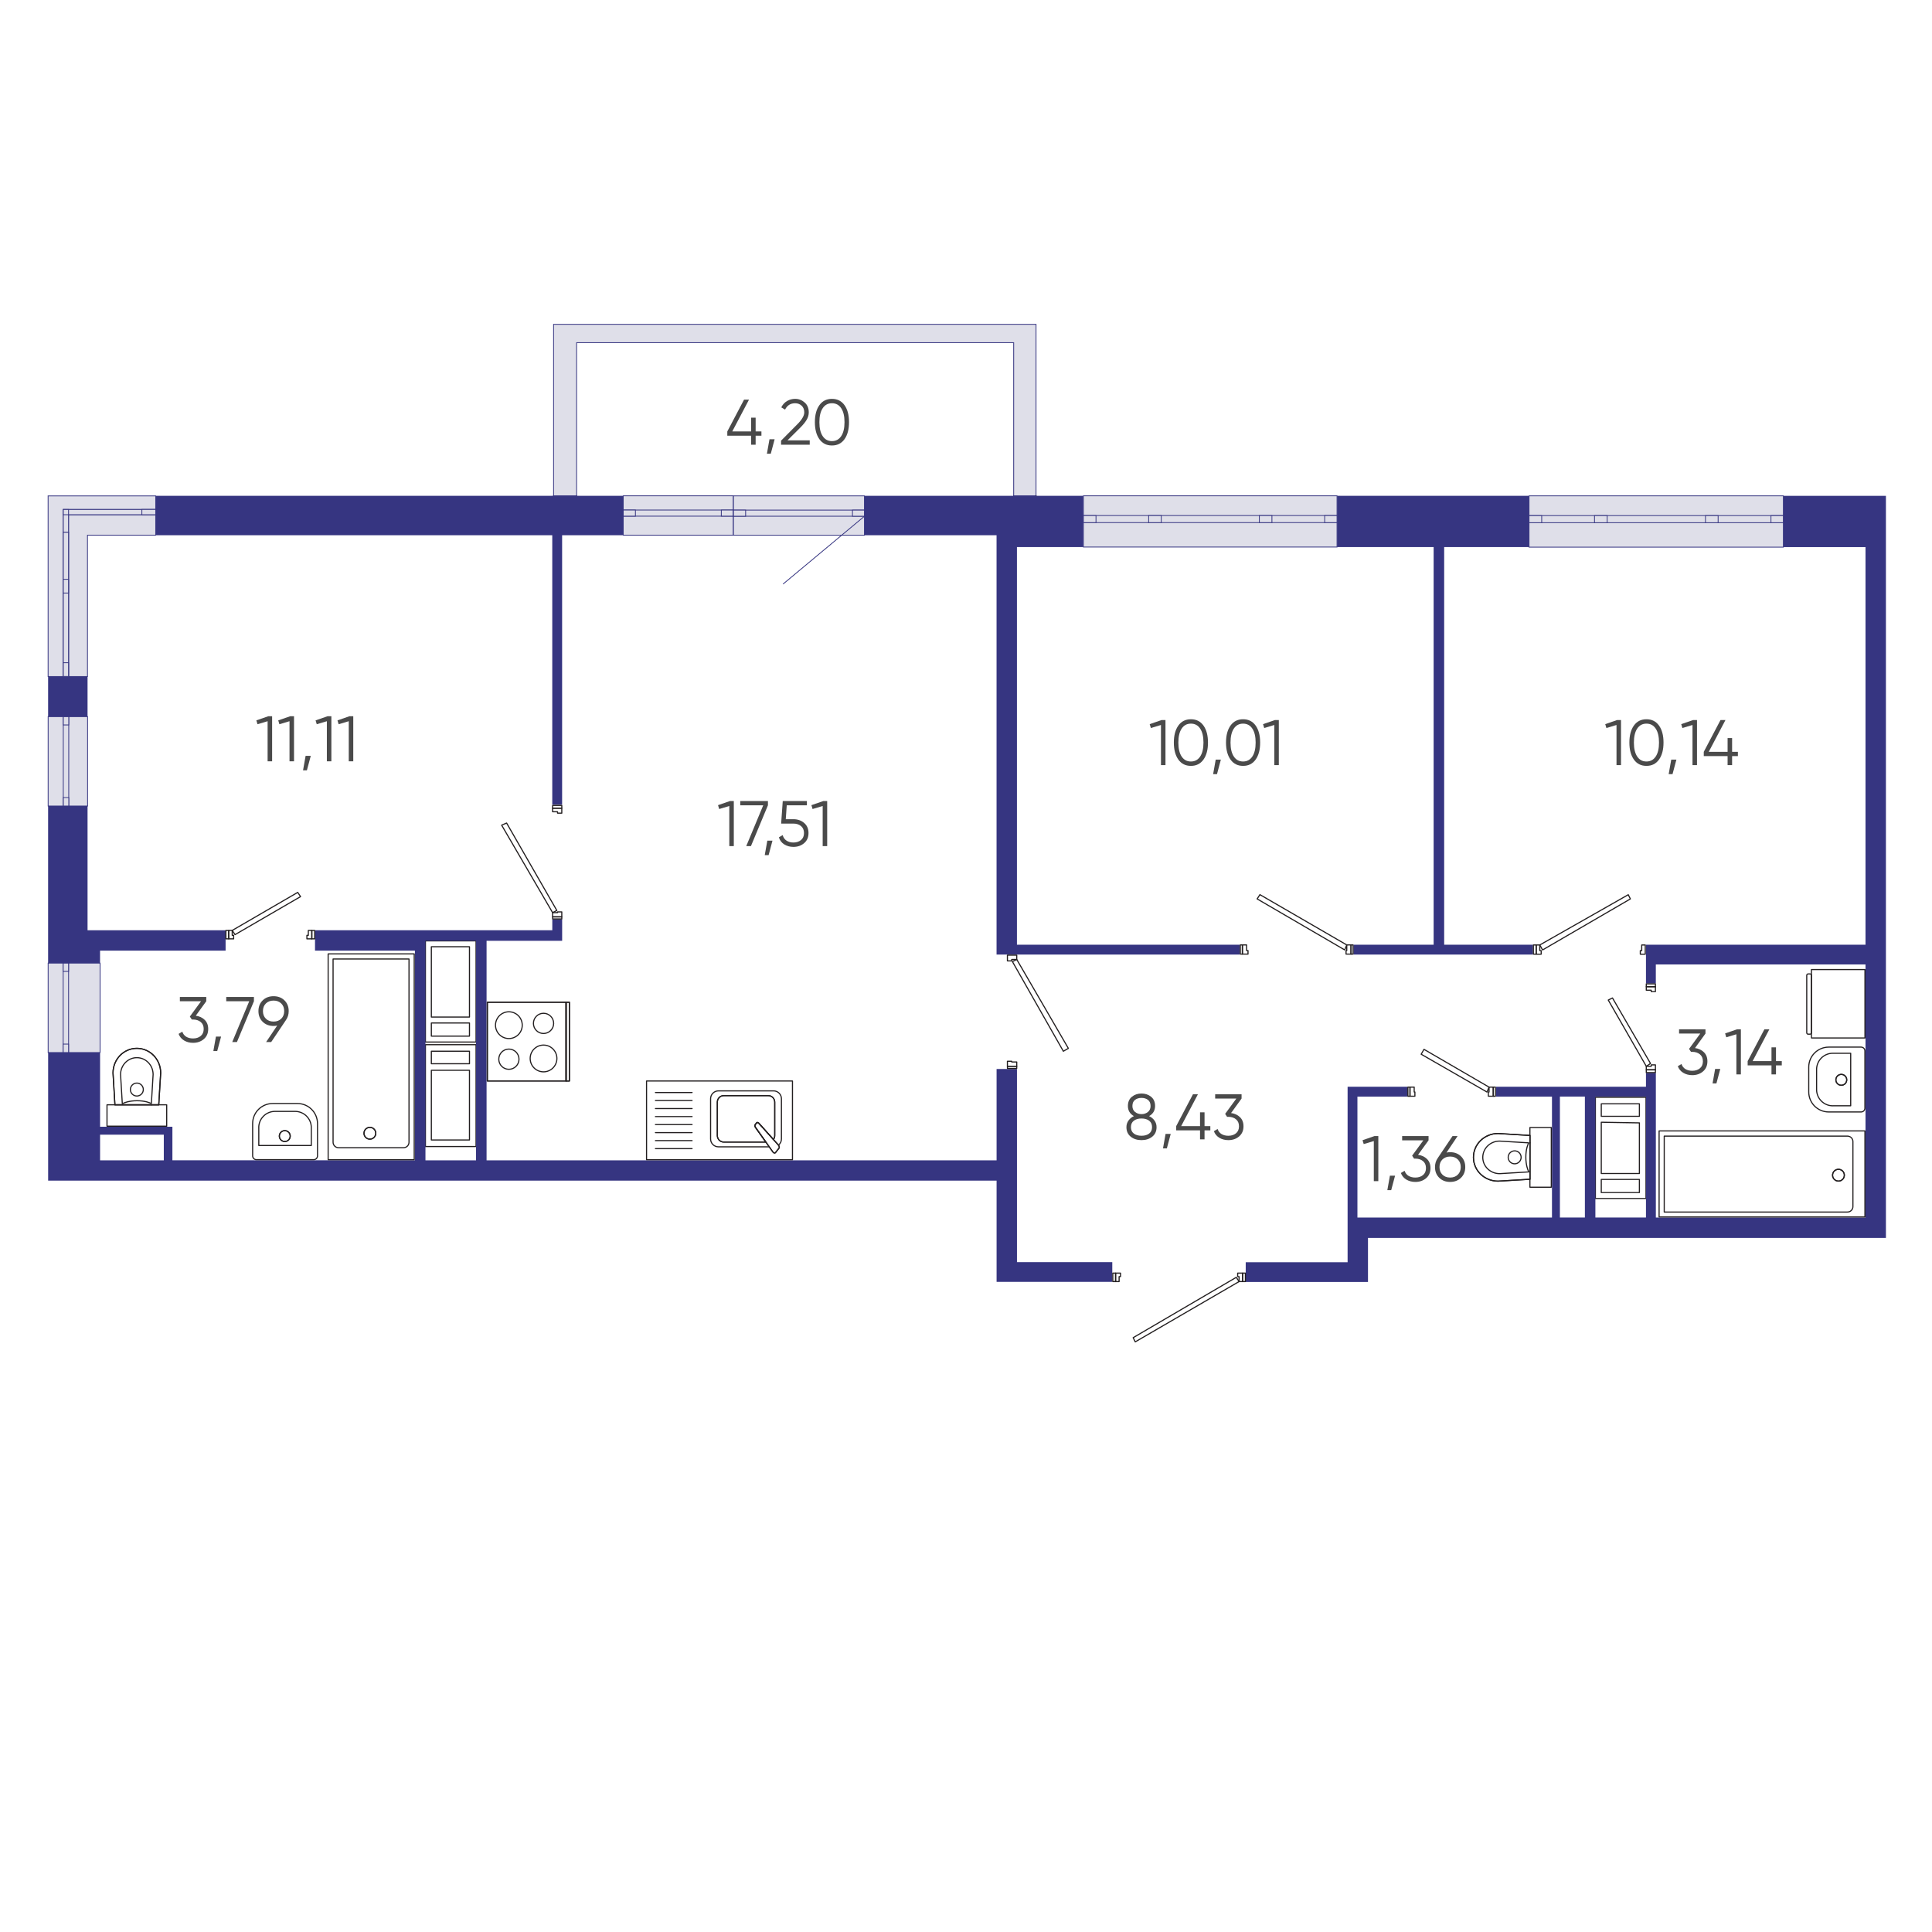 <?xml version="1.0" encoding="UTF-8"?>
<svg id="uuid-fdb4a177-adf8-493a-8126-4562cccc04f7" data-name="Слой 1" xmlns="http://www.w3.org/2000/svg" viewBox="0 0 600 600">
  <defs>
    <style>
      .uuid-769d7102-4251-47a7-8183-86740dcec0e6 {
        fill: #dfdfe9;
        stroke: #363581;
        stroke-miterlimit: 10;
        stroke-width: .25px;
      }

      .uuid-1970cbb8-c275-4118-a06b-c0c2701f91e3 {
        fill: #4a4a4a;
      }

      .uuid-f2be3356-12b3-46b3-8bd2-f3fb08b7c8ac {
        fill: none;
        stroke: #231f20;
        stroke-linecap: round;
        stroke-linejoin: round;
        stroke-width: .35px;
      }

      .uuid-65ad3d8e-91f4-47b8-99e2-3359bad465ac {
        fill: #363581;
      }
    </style>
  </defs>
  <line class="uuid-f2be3356-12b3-46b3-8bd2-f3fb08b7c8ac" x1="179.07" y1="153.99" x2="179.07" y2="153.98"/>
  <line class="uuid-f2be3356-12b3-46b3-8bd2-f3fb08b7c8ac" x1="171.92" y1="153.99" x2="171.92" y2="153.98"/>
  <line class="uuid-f2be3356-12b3-46b3-8bd2-f3fb08b7c8ac" x1="314.81" y1="153.99" x2="314.81" y2="153.98"/>
  <polygon class="uuid-769d7102-4251-47a7-8183-86740dcec0e6" points="321.75 100.72 321.75 153.98 314.81 153.98 314.81 106.43 179.07 106.43 179.07 153.98 171.92 153.98 171.92 100.72 321.75 100.72"/>
  <line class="uuid-f2be3356-12b3-46b3-8bd2-f3fb08b7c8ac" x1="321.75" y1="153.99" x2="321.75" y2="153.98"/>
  <rect class="uuid-f2be3356-12b3-46b3-8bd2-f3fb08b7c8ac" x="495.46" y="340.77" width="15.72" height="31.43"/>
  <rect class="uuid-f2be3356-12b3-46b3-8bd2-f3fb08b7c8ac" x="497.29" y="342.8" width="11.84" height="3.88"/>
  <polygon class="uuid-f2be3356-12b3-46b3-8bd2-f3fb08b7c8ac" points="509.13 348.72 509.13 364.44 497.29 364.44 497.29 348.52 509.13 348.72"/>
  <rect class="uuid-f2be3356-12b3-46b3-8bd2-f3fb08b7c8ac" x="497.29" y="366.28" width="11.84" height="4.08"/>
  <rect class="uuid-f2be3356-12b3-46b3-8bd2-f3fb08b7c8ac" x="132.12" y="324.43" width="15.72" height="31.64"/>
  <rect class="uuid-f2be3356-12b3-46b3-8bd2-f3fb08b7c8ac" x="133.96" y="326.47" width="11.84" height="3.88"/>
  <rect class="uuid-f2be3356-12b3-46b3-8bd2-f3fb08b7c8ac" x="133.96" y="332.39" width="11.84" height="21.64"/>
  <rect class="uuid-f2be3356-12b3-46b3-8bd2-f3fb08b7c8ac" x="132.12" y="292.19" width="15.72" height="31.43"/>
  <rect class="uuid-f2be3356-12b3-46b3-8bd2-f3fb08b7c8ac" x="133.96" y="317.7" width="11.84" height="4.08"/>
  <rect class="uuid-f2be3356-12b3-46b3-8bd2-f3fb08b7c8ac" x="133.96" y="294.02" width="11.84" height="21.84"/>
  <polygon class="uuid-65ad3d8e-91f4-47b8-99e2-3359bad465ac" points="385.02 293.39 385.02 296.45 309.49 296.45 309.49 166.22 268.46 166.22 268.46 153.98 336.43 153.98 336.43 169.9 315.82 169.9 315.82 293.39 385.02 293.39"/>
  <polygon class="uuid-65ad3d8e-91f4-47b8-99e2-3359bad465ac" points="476.05 293.39 476.05 296.45 420.33 296.45 420.33 293.39 445.23 293.39 445.23 169.9 415.23 169.9 415.23 153.98 474.83 153.98 474.83 169.9 448.5 169.9 448.5 293.39 476.05 293.39"/>
  <path class="uuid-65ad3d8e-91f4-47b8-99e2-3359bad465ac" d="M553.84,153.99v15.92h25.51v123.48h-68.18v12.05h3.06v-5.92h65.12v78.6h-65.11v-44.91h-3.07v4.29h-46.54v3.06h17.35v37.56h-60.42v-37.56h15.52v-3.06h-18.57v54.5h-31.64v6.13h37.97v-13.68h160.85V153.99h-31.84Zm-61.64,224.12h-7.76v-37.56h7.76v37.56Zm18.98-5.91h-.01v5.91h-15.71v-37.56h15.71v.22h.01v31.43Z"/>
  <polygon class="uuid-65ad3d8e-91f4-47b8-99e2-3359bad465ac" points="70.06 288.9 70.06 295.23 31.07 295.23 31.07 299.11 14.94 299.11 14.94 250.32 27.19 250.32 27.19 288.9 70.06 288.9"/>
  <path class="uuid-65ad3d8e-91f4-47b8-99e2-3359bad465ac" d="M315.83,391.99v-60.01h-6.33v28.37H151.11v-68.18h23.47v-6.66h-3.06v3.39H97.83v6.33h31.03v65.11H53.54v-10.42H31.08v-23.06H14.95v39.8H309.5v31.44h35.93v-6.13h-29.6Zm-264.95-31.64H31.08v-7.96h19.79v7.96Zm96.97-36.74h-.01v.81h.01v31.64h-.01v4.29h-15.71v-68.18h15.72v31.44Z"/>
  <polygon class="uuid-65ad3d8e-91f4-47b8-99e2-3359bad465ac" points="193.55 153.98 193.55 166.22 174.57 166.22 174.57 249.91 171.51 249.91 171.51 166.22 48.42 166.22 48.42 153.98 193.55 153.98"/>
  <rect class="uuid-65ad3d8e-91f4-47b8-99e2-3359bad465ac" x="14.94" y="210.11" width="12.25" height="12.45"/>
  <g>
    <path class="uuid-1970cbb8-c275-4118-a06b-c0c2701f91e3" d="M83.31,222.44h1.2v14h-1.4v-12.46l-3.14,.94-.36-1.2,3.7-1.28Z"/>
    <path class="uuid-1970cbb8-c275-4118-a06b-c0c2701f91e3" d="M90.11,222.44h1.2v14h-1.4v-12.46l-3.14,.94-.36-1.2,3.7-1.28Z"/>
    <path class="uuid-1970cbb8-c275-4118-a06b-c0c2701f91e3" d="M96.51,234.74l-1.2,4.5h-1.2l.8-4.5h1.6Z"/>
    <path class="uuid-1970cbb8-c275-4118-a06b-c0c2701f91e3" d="M101.71,222.44h1.2v14h-1.4v-12.46l-3.14,.94-.36-1.2,3.7-1.28Z"/>
    <path class="uuid-1970cbb8-c275-4118-a06b-c0c2701f91e3" d="M108.51,222.44h1.2v14h-1.4v-12.46l-3.14,.94-.36-1.2,3.7-1.28Z"/>
  </g>
  <g>
    <path class="uuid-1970cbb8-c275-4118-a06b-c0c2701f91e3" d="M226.69,248.77h1.2v14h-1.4v-12.46l-3.14,.94-.36-1.2,3.7-1.28Z"/>
    <path class="uuid-1970cbb8-c275-4118-a06b-c0c2701f91e3" d="M229.89,248.77h8.6v1.32l-5.28,12.68h-1.46l5.28-12.68h-7.14v-1.32Z"/>
    <path class="uuid-1970cbb8-c275-4118-a06b-c0c2701f91e3" d="M239.9,261.07l-1.2,4.5h-1.2l.8-4.5h1.6Z"/>
    <path class="uuid-1970cbb8-c275-4118-a06b-c0c2701f91e3" d="M246.39,254.41c1.31,0,2.42,.38,3.33,1.15s1.37,1.82,1.37,3.15-.46,2.38-1.37,3.15-2.02,1.15-3.33,1.15c-1.05,0-1.99-.26-2.82-.77-.83-.51-1.39-1.25-1.68-2.21l1.18-.68c.2,.75,.6,1.32,1.19,1.71s1.3,.59,2.13,.59c.96,0,1.75-.26,2.37-.77,.62-.51,.93-1.24,.93-2.17s-.31-1.66-.93-2.17c-.62-.51-1.41-.77-2.37-.77h-3.8l.5-7h7.5v1.32h-6.26l-.3,4.32h2.36Z"/>
    <path class="uuid-1970cbb8-c275-4118-a06b-c0c2701f91e3" d="M255.69,248.77h1.2v14h-1.4v-12.46l-3.14,.94-.36-1.2,3.7-1.28Z"/>
  </g>
  <g>
    <path class="uuid-1970cbb8-c275-4118-a06b-c0c2701f91e3" d="M236.47,133.99v1.32h-1.8v2.8h-1.4v-2.8h-7.4v-1.32l5.2-9.88h1.54l-5.2,9.88h5.86v-4.28h1.4v4.28h1.8Z"/>
    <path class="uuid-1970cbb8-c275-4118-a06b-c0c2701f91e3" d="M240.57,136.41l-1.2,4.5h-1.2l.8-4.5h1.6Z"/>
    <path class="uuid-1970cbb8-c275-4118-a06b-c0c2701f91e3" d="M242.57,138.11v-1.26l5.04-5.08c1.44-1.44,2.16-2.67,2.16-3.7,0-.89-.28-1.59-.83-2.09s-1.22-.75-1.99-.75c-1.44,0-2.49,.66-3.14,1.98l-1.18-.7c.44-.87,1.04-1.52,1.8-1.97,.76-.45,1.6-.67,2.52-.67,1.12,0,2.1,.38,2.95,1.13,.85,.75,1.27,1.78,1.27,3.07,0,.81-.23,1.59-.68,2.34-.45,.75-1.09,1.53-1.92,2.36l-4,3.98h6.9v1.36h-8.9Z"/>
    <path class="uuid-1970cbb8-c275-4118-a06b-c0c2701f91e3" d="M262.28,136.38c-.93,1.31-2.23,1.97-3.91,1.97s-2.98-.66-3.91-1.97c-.93-1.31-1.39-3.07-1.39-5.27s.46-3.96,1.39-5.27c.93-1.31,2.23-1.97,3.91-1.97s2.98,.66,3.91,1.97c.93,1.31,1.39,3.07,1.39,5.27s-.46,3.96-1.39,5.27Zm-6.78-.93c.69,1.03,1.64,1.54,2.87,1.54s2.18-.51,2.87-1.54c.69-1.03,1.03-2.47,1.03-4.34s-.34-3.31-1.03-4.34c-.69-1.03-1.64-1.54-2.87-1.54s-2.18,.51-2.87,1.54c-.69,1.03-1.03,2.47-1.03,4.34s.34,3.31,1.03,4.34Z"/>
  </g>
  <g>
    <path class="uuid-1970cbb8-c275-4118-a06b-c0c2701f91e3" d="M360.75,223.61h1.2v14h-1.4v-12.46l-3.14,.94-.36-1.2,3.7-1.28Z"/>
    <path class="uuid-1970cbb8-c275-4118-a06b-c0c2701f91e3" d="M373.76,235.88c-.93,1.31-2.23,1.97-3.91,1.97s-2.98-.66-3.91-1.97c-.93-1.31-1.39-3.07-1.39-5.27s.46-3.96,1.39-5.27c.93-1.31,2.23-1.97,3.91-1.97s2.98,.66,3.91,1.97c.93,1.31,1.39,3.07,1.39,5.27s-.46,3.96-1.39,5.27Zm-6.78-.93c.69,1.03,1.64,1.54,2.87,1.54s2.18-.51,2.87-1.54c.69-1.03,1.03-2.47,1.03-4.34s-.34-3.31-1.03-4.34c-.69-1.03-1.64-1.54-2.87-1.54s-2.18,.51-2.87,1.54c-.69,1.03-1.03,2.47-1.03,4.34s.34,3.31,1.03,4.34Z"/>
    <path class="uuid-1970cbb8-c275-4118-a06b-c0c2701f91e3" d="M379.15,235.91l-1.2,4.5h-1.2l.8-4.5h1.6Z"/>
    <path class="uuid-1970cbb8-c275-4118-a06b-c0c2701f91e3" d="M389.96,235.88c-.93,1.31-2.23,1.97-3.91,1.97s-2.98-.66-3.91-1.97c-.93-1.31-1.39-3.07-1.39-5.27s.46-3.96,1.39-5.27c.93-1.31,2.23-1.97,3.91-1.97s2.98,.66,3.91,1.97c.93,1.31,1.39,3.07,1.39,5.27s-.46,3.96-1.39,5.27Zm-6.78-.93c.69,1.03,1.64,1.54,2.87,1.54s2.18-.51,2.87-1.54c.69-1.03,1.03-2.47,1.03-4.34s-.34-3.31-1.03-4.34c-.69-1.03-1.64-1.54-2.87-1.54s-2.18,.51-2.87,1.54c-.69,1.03-1.03,2.47-1.03,4.34s.34,3.31,1.03,4.34Z"/>
    <path class="uuid-1970cbb8-c275-4118-a06b-c0c2701f91e3" d="M395.95,223.61h1.2v14h-1.4v-12.46l-3.14,.94-.36-1.2,3.7-1.28Z"/>
  </g>
  <g>
    <path class="uuid-1970cbb8-c275-4118-a06b-c0c2701f91e3" d="M502.22,223.61h1.2v14h-1.4v-12.46l-3.14,.94-.36-1.2,3.7-1.28Z"/>
    <path class="uuid-1970cbb8-c275-4118-a06b-c0c2701f91e3" d="M515.23,235.88c-.93,1.31-2.23,1.97-3.91,1.97s-2.98-.66-3.91-1.97c-.93-1.31-1.39-3.07-1.39-5.27s.46-3.96,1.39-5.27c.93-1.31,2.23-1.97,3.91-1.97s2.98,.66,3.91,1.97c.93,1.31,1.39,3.07,1.39,5.27s-.46,3.96-1.39,5.27Zm-6.78-.93c.69,1.03,1.64,1.54,2.87,1.54s2.18-.51,2.87-1.54c.69-1.03,1.03-2.47,1.03-4.34s-.34-3.31-1.03-4.34c-.69-1.03-1.64-1.54-2.87-1.54s-2.18,.51-2.87,1.54c-.69,1.03-1.03,2.47-1.03,4.34s.34,3.31,1.03,4.34Z"/>
    <path class="uuid-1970cbb8-c275-4118-a06b-c0c2701f91e3" d="M520.62,235.91l-1.2,4.5h-1.2l.8-4.5h1.6Z"/>
    <path class="uuid-1970cbb8-c275-4118-a06b-c0c2701f91e3" d="M525.82,223.61h1.2v14h-1.4v-12.46l-3.14,.94-.36-1.2,3.7-1.28Z"/>
    <path class="uuid-1970cbb8-c275-4118-a06b-c0c2701f91e3" d="M539.72,233.49v1.32h-1.8v2.8h-1.4v-2.8h-7.4v-1.32l5.2-9.88h1.54l-5.2,9.88h5.86v-4.28h1.4v4.28h1.8Z"/>
  </g>
  <g>
    <path class="uuid-1970cbb8-c275-4118-a06b-c0c2701f91e3" d="M526.39,325.48c1.12,.15,2.04,.58,2.77,1.29,.73,.71,1.09,1.66,1.09,2.83,0,1.33-.46,2.38-1.37,3.15-.91,.77-2.02,1.15-3.33,1.15-1.04,0-1.97-.24-2.78-.72-.81-.48-1.39-1.17-1.72-2.06l1.16-.68c.23,.69,.63,1.22,1.22,1.57,.59,.35,1.29,.53,2.12,.53,.96,0,1.75-.26,2.37-.77,.62-.51,.93-1.24,.93-2.17s-.31-1.66-.93-2.17c-.62-.51-1.41-.77-2.37-.77v-.02l-.02,.02h-.38l-.6-.92,3.48-4.76h-6.58v-1.32h8.2v1.32l-3.26,4.5Z"/>
    <path class="uuid-1970cbb8-c275-4118-a06b-c0c2701f91e3" d="M534.25,331.96l-1.2,4.5h-1.2l.8-4.5h1.6Z"/>
    <path class="uuid-1970cbb8-c275-4118-a06b-c0c2701f91e3" d="M539.45,319.66h1.2v14h-1.4v-12.46l-3.14,.94-.36-1.2,3.7-1.28Z"/>
    <path class="uuid-1970cbb8-c275-4118-a06b-c0c2701f91e3" d="M553.35,329.54v1.32h-1.8v2.8h-1.4v-2.8h-7.4v-1.32l5.2-9.88h1.54l-5.2,9.88h5.86v-4.28h1.4v4.28h1.8Z"/>
  </g>
  <g>
    <path class="uuid-1970cbb8-c275-4118-a06b-c0c2701f91e3" d="M356.86,346.62c.71,.33,1.27,.8,1.69,1.39,.42,.59,.63,1.27,.63,2.03,0,1.27-.45,2.26-1.34,2.97-.89,.71-2.01,1.07-3.34,1.07s-2.45-.36-3.34-1.07c-.89-.71-1.34-1.7-1.34-2.97,0-.76,.21-1.44,.63-2.03,.42-.59,.98-1.06,1.69-1.39-1.24-.71-1.86-1.75-1.86-3.14,0-1.25,.42-2.21,1.25-2.88,.83-.67,1.82-1,2.97-1s2.14,.33,2.97,1c.83,.67,1.25,1.63,1.25,2.88,0,1.39-.62,2.43-1.86,3.14Zm-4.74,5.41c.6,.46,1.39,.69,2.38,.69s1.78-.23,2.38-.69,.9-1.12,.9-1.99-.3-1.53-.9-1.99-1.39-.69-2.38-.69-1.78,.23-2.38,.69-.9,1.12-.9,1.99,.3,1.53,.9,1.99Zm4.39-10.45c-.54-.41-1.21-.62-2.01-.62s-1.47,.21-2.01,.62c-.54,.41-.81,1.05-.81,1.9,0,.8,.28,1.42,.83,1.86,.55,.44,1.22,.66,1.99,.66s1.44-.22,1.99-.66c.55-.44,.83-1.06,.83-1.86,0-.85-.27-1.49-.81-1.9Z"/>
    <path class="uuid-1970cbb8-c275-4118-a06b-c0c2701f91e3" d="M363.58,352.14l-1.2,4.5h-1.2l.8-4.5h1.6Z"/>
    <path class="uuid-1970cbb8-c275-4118-a06b-c0c2701f91e3" d="M375.88,349.72v1.32h-1.8v2.8h-1.4v-2.8h-7.4v-1.32l5.2-9.88h1.54l-5.2,9.88h5.86v-4.28h1.4v4.28h1.8Z"/>
    <path class="uuid-1970cbb8-c275-4118-a06b-c0c2701f91e3" d="M382.32,345.66c1.12,.15,2.04,.58,2.77,1.29,.73,.71,1.09,1.66,1.09,2.83,0,1.33-.46,2.38-1.37,3.15-.91,.77-2.02,1.15-3.33,1.15-1.04,0-1.97-.24-2.78-.72-.81-.48-1.39-1.17-1.72-2.06l1.16-.68c.23,.69,.63,1.22,1.22,1.57,.59,.35,1.29,.53,2.12,.53,.96,0,1.75-.26,2.37-.77,.62-.51,.93-1.24,.93-2.17s-.31-1.66-.93-2.17c-.62-.51-1.41-.77-2.37-.77v-.02l-.02,.02h-.38l-.6-.92,3.48-4.76h-6.58v-1.32h8.2v1.32l-3.26,4.5Z"/>
  </g>
  <g>
    <path class="uuid-1970cbb8-c275-4118-a06b-c0c2701f91e3" d="M426.85,352.82h1.2v14h-1.4v-12.46l-3.14,.94-.36-1.2,3.7-1.28Z"/>
    <path class="uuid-1970cbb8-c275-4118-a06b-c0c2701f91e3" d="M433.25,365.12l-1.2,4.5h-1.2l.8-4.5h1.6Z"/>
    <path class="uuid-1970cbb8-c275-4118-a06b-c0c2701f91e3" d="M440.39,358.64c1.12,.15,2.04,.58,2.77,1.29,.73,.71,1.09,1.66,1.09,2.83,0,1.33-.46,2.38-1.37,3.15-.91,.77-2.02,1.15-3.33,1.15-1.04,0-1.97-.24-2.78-.72-.81-.48-1.39-1.17-1.72-2.06l1.16-.68c.23,.69,.63,1.22,1.22,1.57,.59,.35,1.29,.53,2.12,.53,.96,0,1.75-.26,2.37-.77,.62-.51,.93-1.24,.93-2.17s-.31-1.66-.93-2.17c-.62-.51-1.41-.77-2.37-.77v-.02l-.02,.02h-.38l-.6-.92,3.48-4.76h-6.58v-1.32h8.2v1.32l-3.26,4.5Z"/>
    <path class="uuid-1970cbb8-c275-4118-a06b-c0c2701f91e3" d="M450.35,357.82c1.37,0,2.5,.43,3.38,1.29,.88,.86,1.32,1.97,1.32,3.33s-.44,2.47-1.32,3.33c-.88,.86-2.01,1.29-3.38,1.29s-2.5-.43-3.38-1.29c-.88-.86-1.32-1.97-1.32-3.33,0-1.05,.29-1.99,.86-2.8l4.58-6.82h1.58l-3.44,5.12c.36-.08,.73-.12,1.12-.12Zm-2.39,6.98c.61,.6,1.4,.9,2.39,.9s1.78-.3,2.39-.9c.61-.6,.91-1.39,.91-2.36s-.3-1.76-.91-2.36c-.61-.6-1.4-.9-2.39-.9s-1.78,.3-2.39,.9c-.61,.6-.91,1.39-.91,2.36s.3,1.76,.91,2.36Z"/>
  </g>
  <g>
    <path class="uuid-1970cbb8-c275-4118-a06b-c0c2701f91e3" d="M60.8,315.44c1.12,.15,2.04,.58,2.77,1.29,.73,.71,1.09,1.66,1.09,2.83,0,1.33-.46,2.38-1.37,3.15-.91,.77-2.02,1.15-3.33,1.15-1.04,0-1.97-.24-2.78-.72-.81-.48-1.39-1.17-1.72-2.06l1.16-.68c.23,.69,.63,1.22,1.22,1.57,.59,.35,1.29,.53,2.12,.53,.96,0,1.75-.26,2.37-.77,.62-.51,.93-1.24,.93-2.17s-.31-1.66-.93-2.17c-.62-.51-1.41-.77-2.37-.77v-.02l-.02,.02h-.38l-.6-.92,3.48-4.76h-6.58v-1.32h8.2v1.32l-3.26,4.5Z"/>
    <path class="uuid-1970cbb8-c275-4118-a06b-c0c2701f91e3" d="M68.66,321.92l-1.2,4.5h-1.2l.8-4.5h1.6Z"/>
    <path class="uuid-1970cbb8-c275-4118-a06b-c0c2701f91e3" d="M70.26,309.62h8.6v1.32l-5.28,12.68h-1.46l5.28-12.68h-7.14v-1.32Z"/>
    <path class="uuid-1970cbb8-c275-4118-a06b-c0c2701f91e3" d="M89.66,314c0,1.05-.29,1.99-.86,2.8l-4.58,6.82h-1.58l3.44-5.12c-.36,.08-.73,.12-1.12,.12-1.37,0-2.5-.43-3.38-1.29s-1.32-1.97-1.32-3.33,.44-2.47,1.32-3.33c.88-.86,2.01-1.29,3.38-1.29s2.5,.43,3.38,1.29c.88,.86,1.32,1.97,1.32,3.33Zm-7.09-2.36c-.61,.6-.91,1.39-.91,2.36s.3,1.76,.91,2.36c.61,.6,1.4,.9,2.39,.9s1.78-.3,2.39-.9c.61-.6,.91-1.39,.91-2.36s-.3-1.76-.91-2.36c-.61-.6-1.4-.9-2.39-.9s-1.78,.3-2.39,.9Z"/>
  </g>
  <g>
    <polygon class="uuid-f2be3356-12b3-46b3-8bd2-f3fb08b7c8ac" points="331.79 325.58 315.76 297.97 314.42 298.64 330.23 326.47 331.79 325.58"/>
    <polygon class="uuid-f2be3356-12b3-46b3-8bd2-f3fb08b7c8ac" points="312.86 296.63 312.86 298.41 314.2 298.41 314.2 297.97 315.76 297.97 315.76 296.63 312.86 296.63"/>
    <polygon class="uuid-f2be3356-12b3-46b3-8bd2-f3fb08b7c8ac" points="312.86 331.14 315.76 331.14 315.76 329.81 314.2 329.81 314.2 329.59 312.86 329.59 312.86 331.14"/>
    <rect class="uuid-f2be3356-12b3-46b3-8bd2-f3fb08b7c8ac" x="312.87" y="331.14" width="2.88" height=".68"/>
  </g>
  <g>
    <polygon class="uuid-f2be3356-12b3-46b3-8bd2-f3fb08b7c8ac" points="155.79 256.26 171.61 283.42 172.93 282.76 157.33 255.6 155.79 256.26"/>
    <polygon class="uuid-f2be3356-12b3-46b3-8bd2-f3fb08b7c8ac" points="174.47 284.74 174.47 283.2 173.15 283.2 173.15 283.42 171.61 283.42 171.61 284.74 174.47 284.74"/>
    <polygon class="uuid-f2be3356-12b3-46b3-8bd2-f3fb08b7c8ac" points="174.47 251 171.61 251 171.61 252.09 173.15 252.09 173.15 252.53 174.47 252.53 174.47 251"/>
    <rect class="uuid-f2be3356-12b3-46b3-8bd2-f3fb08b7c8ac" x="171.62" y="284.74" width="2.85" height=".65"/>
    <rect class="uuid-f2be3356-12b3-46b3-8bd2-f3fb08b7c8ac" x="171.62" y="250.13" width="2.85" height=".87"/>
  </g>
  <g>
    <polygon class="uuid-f2be3356-12b3-46b3-8bd2-f3fb08b7c8ac" points="391.28 277.84 390.41 279.16 417.6 295 418.25 293.46 391.28 277.84"/>
    <polygon class="uuid-f2be3356-12b3-46b3-8bd2-f3fb08b7c8ac" points="419.56 296.31 419.56 293.46 418.25 293.46 418.25 295.22 418.03 295.22 418.03 296.31 419.56 296.31"/>
    <polygon class="uuid-f2be3356-12b3-46b3-8bd2-f3fb08b7c8ac" points="385.84 296.31 387.58 296.31 387.58 295.22 387.14 295.22 387.14 293.46 385.84 293.46 385.84 296.31"/>
    <rect class="uuid-f2be3356-12b3-46b3-8bd2-f3fb08b7c8ac" x="419.56" y="293.46" width=".64" height="2.85"/>
    <rect class="uuid-f2be3356-12b3-46b3-8bd2-f3fb08b7c8ac" x="385.19" y="293.46" width=".64" height="2.85"/>
  </g>
  <g>
    <polygon class="uuid-f2be3356-12b3-46b3-8bd2-f3fb08b7c8ac" points="505.67 277.86 478.19 293.47 479.07 295.01 506.33 279.17 505.67 277.86"/>
    <polygon class="uuid-f2be3356-12b3-46b3-8bd2-f3fb08b7c8ac" points="477.09 296.33 478.63 296.33 478.63 295.23 478.19 295.23 478.19 293.47 477.09 293.47 477.09 296.33"/>
    <polygon class="uuid-f2be3356-12b3-46b3-8bd2-f3fb08b7c8ac" points="510.95 296.33 510.95 293.47 509.85 293.47 509.85 295.23 509.41 295.23 509.41 296.33 510.95 296.33"/>
    <rect class="uuid-f2be3356-12b3-46b3-8bd2-f3fb08b7c8ac" x="476.2" y="293.47" width=".87" height="2.85"/>
  </g>
  <g>
    <polygon class="uuid-f2be3356-12b3-46b3-8bd2-f3fb08b7c8ac" points="442.23 325.88 441.36 327.4 461.79 339.14 462.44 337.62 442.23 325.88"/>
    <polygon class="uuid-f2be3356-12b3-46b3-8bd2-f3fb08b7c8ac" points="463.74 340.44 463.74 337.61 462.44 337.61 462.44 339.13 462.22 339.13 462.22 340.44 463.74 340.44"/>
    <polygon class="uuid-f2be3356-12b3-46b3-8bd2-f3fb08b7c8ac" points="437.89 340.44 439.41 340.44 439.41 339.13 439.19 339.13 439.19 337.61 437.89 337.61 437.89 340.44"/>
    <rect class="uuid-f2be3356-12b3-46b3-8bd2-f3fb08b7c8ac" x="463.74" y="337.61" width=".67" height="2.84"/>
    <rect class="uuid-f2be3356-12b3-46b3-8bd2-f3fb08b7c8ac" x="437.23" y="337.61" width=".64" height="2.84"/>
  </g>
  <g>
    <polygon class="uuid-f2be3356-12b3-46b3-8bd2-f3fb08b7c8ac" points="499.46 310.58 511.27 331.15 512.58 330.27 500.77 309.93 499.46 310.58"/>
    <polygon class="uuid-f2be3356-12b3-46b3-8bd2-f3fb08b7c8ac" points="514.11 332.24 514.11 330.71 512.8 330.71 512.8 331.15 511.27 331.15 511.27 332.24 514.11 332.24"/>
    <polygon class="uuid-f2be3356-12b3-46b3-8bd2-f3fb08b7c8ac" points="514.11 306.43 511.27 306.43 511.27 307.52 512.8 307.52 512.8 307.96 514.11 307.96 514.11 306.43"/>
    <rect class="uuid-f2be3356-12b3-46b3-8bd2-f3fb08b7c8ac" x="511.27" y="332.24" width="2.83" height=".87"/>
    <rect class="uuid-f2be3356-12b3-46b3-8bd2-f3fb08b7c8ac" x="511.27" y="305.56" width="2.83" height=".87"/>
  </g>
  <g>
    <polygon class="uuid-f2be3356-12b3-46b3-8bd2-f3fb08b7c8ac" points="92.46 277.14 72.12 288.95 72.99 290.26 93.34 278.45 92.46 277.14"/>
    <polygon class="uuid-f2be3356-12b3-46b3-8bd2-f3fb08b7c8ac" points="71.02 291.57 72.56 291.57 72.56 290.48 72.12 290.48 72.12 288.95 71.02 288.95 71.02 291.57"/>
    <polygon class="uuid-f2be3356-12b3-46b3-8bd2-f3fb08b7c8ac" points="96.84 291.57 96.84 288.95 95.75 288.95 95.75 290.48 95.31 290.48 95.31 291.57 96.84 291.57"/>
    <rect class="uuid-f2be3356-12b3-46b3-8bd2-f3fb08b7c8ac" x="70.15" y="288.96" width=".87" height="2.61"/>
    <rect class="uuid-f2be3356-12b3-46b3-8bd2-f3fb08b7c8ac" x="96.83" y="288.96" width=".9" height="2.61"/>
  </g>
  <g>
    <polygon class="uuid-f2be3356-12b3-46b3-8bd2-f3fb08b7c8ac" points="352.56 416.73 351.91 415.43 383.93 396.69 384.81 398 352.56 416.73"/>
    <polygon class="uuid-f2be3356-12b3-46b3-8bd2-f3fb08b7c8ac" points="385.9 395.38 385.9 398 384.81 398 384.81 396.47 384.37 396.47 384.37 395.38 385.9 395.38"/>
    <polygon class="uuid-f2be3356-12b3-46b3-8bd2-f3fb08b7c8ac" points="346.46 395.38 347.99 395.38 347.99 396.47 347.55 396.47 347.55 398 346.46 398 346.46 395.38"/>
    <rect class="uuid-f2be3356-12b3-46b3-8bd2-f3fb08b7c8ac" x="385.9" y="395.38" width=".87" height="2.62"/>
    <rect class="uuid-f2be3356-12b3-46b3-8bd2-f3fb08b7c8ac" x="345.59" y="395.38" width=".87" height="2.62"/>
  </g>
  <g>
    <rect class="uuid-769d7102-4251-47a7-8183-86740dcec0e6" x="336.46" y="153.98" width="78.77" height="15.91"/>
    <rect class="uuid-769d7102-4251-47a7-8183-86740dcec0e6" x="336.46" y="160.1" width="78.77" height="2.2"/>
    <rect class="uuid-769d7102-4251-47a7-8183-86740dcec0e6" x="356.73" y="160.1" width="3.91" height="2.2"/>
    <rect class="uuid-769d7102-4251-47a7-8183-86740dcec0e6" x="391.1" y="160.1" width="3.91" height="2.2"/>
    <rect class="uuid-769d7102-4251-47a7-8183-86740dcec0e6" x="336.46" y="160.1" width="3.91" height="2.2"/>
    <rect class="uuid-769d7102-4251-47a7-8183-86740dcec0e6" x="411.39" y="160.1" width="3.84" height="2.2"/>
  </g>
  <g>
    <rect class="uuid-769d7102-4251-47a7-8183-86740dcec0e6" x="474.86" y="153.99" width="78.98" height="15.94"/>
    <rect class="uuid-769d7102-4251-47a7-8183-86740dcec0e6" x="474.86" y="160.12" width="78.98" height="2.21"/>
    <rect class="uuid-769d7102-4251-47a7-8183-86740dcec0e6" x="495.19" y="160.12" width="3.93" height="2.21"/>
    <rect class="uuid-769d7102-4251-47a7-8183-86740dcec0e6" x="529.65" y="160.12" width="3.93" height="2.21"/>
    <rect class="uuid-769d7102-4251-47a7-8183-86740dcec0e6" x="474.86" y="160.12" width="3.93" height="2.21"/>
    <rect class="uuid-769d7102-4251-47a7-8183-86740dcec0e6" x="549.99" y="160.12" width="3.85" height="2.21"/>
  </g>
  <g>
    <polygon class="uuid-769d7102-4251-47a7-8183-86740dcec0e6" points="48.36 158.23 48.36 154.01 14.94 154.01 14.94 210.11 19.65 210.11 19.65 158.23 48.36 158.23"/>
    <polygon class="uuid-769d7102-4251-47a7-8183-86740dcec0e6" points="48.36 166.2 48.36 159.85 21.29 159.85 21.29 210.11 27.17 210.11 27.17 166.2 48.36 166.2"/>
    <polygon class="uuid-769d7102-4251-47a7-8183-86740dcec0e6" points="48.36 159.85 48.36 158.23 19.65 158.23 19.65 165.3 21.29 165.3 21.29 159.85 48.36 159.85"/>
    <rect class="uuid-769d7102-4251-47a7-8183-86740dcec0e6" x="19.65" y="165.3" width="1.64" height="44.81"/>
    <line class="uuid-769d7102-4251-47a7-8183-86740dcec0e6" x1="14.94" y1="153.98" x2="14.94" y2="154.01"/>
    <rect class="uuid-769d7102-4251-47a7-8183-86740dcec0e6" x="19.65" y="165.3" width="1.64" height="44.81"/>
    <rect class="uuid-769d7102-4251-47a7-8183-86740dcec0e6" x="19.65" y="179.91" width="1.64" height="4.26"/>
    <rect class="uuid-769d7102-4251-47a7-8183-86740dcec0e6" x="19.65" y="158.23" width="1.64" height="1.62"/>
    <rect class="uuid-769d7102-4251-47a7-8183-86740dcec0e6" x="19.65" y="205.82" width="1.64" height="4.26"/>
    <rect class="uuid-769d7102-4251-47a7-8183-86740dcec0e6" x="44.06" y="158.21" width="4.3" height="1.65"/>
  </g>
  <g>
    <rect class="uuid-769d7102-4251-47a7-8183-86740dcec0e6" x="7.19" y="230.32" width="27.76" height="12.25" transform="translate(-215.37 257.51) rotate(-90)"/>
    <rect class="uuid-769d7102-4251-47a7-8183-86740dcec0e6" x="6.62" y="235.59" width="27.76" height="1.7" transform="translate(-215.94 256.94) rotate(-90)"/>
    <rect class="uuid-769d7102-4251-47a7-8183-86740dcec0e6" x="19.19" y="248.16" width="2.63" height="1.7" transform="translate(-228.5 269.51) rotate(-90)"/>
    <rect class="uuid-769d7102-4251-47a7-8183-86740dcec0e6" x="19.21" y="223" width="2.58" height="1.7" transform="translate(-203.35 244.35) rotate(-90)"/>
  </g>
  <g>
    <rect class="uuid-769d7102-4251-47a7-8183-86740dcec0e6" x="9.13" y="304.93" width="27.78" height="16.13" transform="translate(-289.98 336.01) rotate(-90)"/>
    <rect class="uuid-769d7102-4251-47a7-8183-86740dcec0e6" x="6.58" y="312.15" width="27.78" height="1.68" transform="translate(-292.53 333.46) rotate(-90)"/>
    <rect class="uuid-769d7102-4251-47a7-8183-86740dcec0e6" x="19.15" y="324.72" width="2.63" height="1.68" transform="translate(-305.1 346.03) rotate(-90)"/>
    <rect class="uuid-769d7102-4251-47a7-8183-86740dcec0e6" x="19.18" y="299.55" width="2.58" height="1.68" transform="translate(-279.93 320.86) rotate(-90)"/>
  </g>
  <g>
    <g>
      <rect class="uuid-769d7102-4251-47a7-8183-86740dcec0e6" x="193.55" y="153.98" width="34.18" height="12.22"/>
      <rect class="uuid-769d7102-4251-47a7-8183-86740dcec0e6" x="193.55" y="158.4" width="34.18" height="1.9"/>
      <rect class="uuid-769d7102-4251-47a7-8183-86740dcec0e6" x="193.55" y="158.4" width="3.79" height="1.9"/>
      <rect class="uuid-769d7102-4251-47a7-8183-86740dcec0e6" x="224.01" y="158.4" width="3.72" height="1.9"/>
    </g>
    <g>
      <rect class="uuid-769d7102-4251-47a7-8183-86740dcec0e6" x="227.77" y="154" width="40.69" height="12.22"/>
      <rect class="uuid-769d7102-4251-47a7-8183-86740dcec0e6" x="227.77" y="158.42" width="40.69" height="1.9"/>
      <rect class="uuid-769d7102-4251-47a7-8183-86740dcec0e6" x="227.77" y="158.42" width="3.79" height="1.9"/>
      <rect class="uuid-769d7102-4251-47a7-8183-86740dcec0e6" x="264.74" y="158.42" width="3.72" height="1.9"/>
    </g>
    <line class="uuid-769d7102-4251-47a7-8183-86740dcec0e6" x1="268.46" y1="160.32" x2="243.18" y2="181.39"/>
  </g>
  <g>
    <g>
      <rect class="uuid-f2be3356-12b3-46b3-8bd2-f3fb08b7c8ac" x="151.35" y="311.25" width="24.45" height="24.45"/>
      <rect class="uuid-f2be3356-12b3-46b3-8bd2-f3fb08b7c8ac" x="151.35" y="311.25" width="24.45" height="24.45"/>
      <rect class="uuid-f2be3356-12b3-46b3-8bd2-f3fb08b7c8ac" x="175.8" y="311.25" width="1.03" height="24.46"/>
      <rect class="uuid-f2be3356-12b3-46b3-8bd2-f3fb08b7c8ac" x="175.8" y="311.25" width="1.03" height="24.46"/>
      <path class="uuid-f2be3356-12b3-46b3-8bd2-f3fb08b7c8ac" d="M172.95,328.71c0,2.3-1.86,4.16-4.15,4.16-2.3,0-4.15-1.86-4.15-4.16,0-2.29,1.86-4.15,4.15-4.15,2.3,0,4.15,1.86,4.15,4.15Zm-10.76-10.33c0,2.29-1.86,4.15-4.15,4.15-2.3,0-4.16-1.86-4.16-4.15s1.86-4.16,4.16-4.16c2.29,0,4.15,1.86,4.15,4.16Zm-4.15,13.7c-1.74,0-3.14-1.41-3.14-3.14s1.41-3.14,3.14-3.14,3.14,1.41,3.14,3.14c0,1.74-1.41,3.14-3.14,3.14Zm10.76-11.12c-1.74,0-3.14-1.41-3.14-3.14s1.41-3.14,3.14-3.14,3.14,1.41,3.14,3.14-1.41,3.14-3.14,3.14Z"/>
    </g>
    <g>
      <path class="uuid-f2be3356-12b3-46b3-8bd2-f3fb08b7c8ac" d="M246.11,335.71h-45.32v24.45h45.32v-24.45Zm-6.08,22.06l-1.14-1.61-1.05-1.49-3.14-4.43c-.26-.33-.35-.76-.18-.95l.47-.59c.16-.2,.5-.1,.76,.23l4.44,4.95,1.56,1.74s0,.01,.01,.01c.25,.33,.34,.75,.17,.94l-1.13,1.42c-.16,.2-.51,.1-.77-.23Z"/>
      <path class="uuid-f2be3356-12b3-46b3-8bd2-f3fb08b7c8ac" d="M238.89,356.16h-15.76c-1.36,0-2.45-1.09-2.45-2.43v-12.51c0-1.35,1.1-2.44,2.45-2.44h17.11c1.35,0,2.44,1.1,2.44,2.44v12.51c0,.77-.36,1.45-.92,1.9-.01,0-.01-.01-.01-.01"/>
      <path class="uuid-f2be3356-12b3-46b3-8bd2-f3fb08b7c8ac" d="M237.84,354.67h-13.1c-1.08,0-1.97-.9-1.97-2.02v-10.37c0-1.11,.89-2.02,1.97-2.02h13.87c1.1,0,1.99,.91,1.99,2.02v10.37c0,.47-.15,.89-.41,1.23l-4.44-4.95c-.26-.33-.6-.42-.76-.23l-.47,.59c-.16,.2-.08,.63,.18,.95l3.14,4.43Z"/>
      <path class="uuid-f2be3356-12b3-46b3-8bd2-f3fb08b7c8ac" d="M237.84,354.67h-13.1c-1.08,0-1.97-.9-1.97-2.02v-10.37c0-1.11,.89-2.02,1.97-2.02h13.87c1.1,0,1.99,.91,1.99,2.02v10.37c0,.47-.15,.89-.41,1.23"/>
      <path class="uuid-f2be3356-12b3-46b3-8bd2-f3fb08b7c8ac" d="M240.03,357.76l-1.14-1.61-1.05-1.49-3.14-4.43c-.26-.33-.35-.76-.18-.95l.47-.59c.16-.2,.5-.1,.76,.23l4.44,4.95,1.56,1.74s0,.01,.01,.01c.25,.33,.34,.75,.17,.94l-1.13,1.42c-.16,.2-.51,.1-.77-.23Z"/>
      <path class="uuid-f2be3356-12b3-46b3-8bd2-f3fb08b7c8ac" d="M203.55,356.72h11.38m-11.38-2.49h11.38m-11.38-2.49h11.38m-11.38-2.49h11.38m-11.38-2.49h11.38m-11.38-2.49h11.38m-11.38-2.49h11.38m-11.38-2.49h11.38"/>
    </g>
    <g>
      <rect class="uuid-f2be3356-12b3-46b3-8bd2-f3fb08b7c8ac" x="101.91" y="296.24" width="26.73" height="63.92"/>
      <path class="uuid-f2be3356-12b3-46b3-8bd2-f3fb08b7c8ac" d="M105.15,356.43h20.17c.94,0,1.7-.76,1.7-1.7v-56.9h-23.58v56.9c0,.94,.76,1.7,1.7,1.7Z"/>
      <path class="uuid-f2be3356-12b3-46b3-8bd2-f3fb08b7c8ac" d="M114.87,353.77c1.01,0,1.83-.82,1.83-1.83s-.82-1.83-1.83-1.83-1.83,.82-1.83,1.83,.82,1.83,1.83,1.83"/>
      <path class="uuid-f2be3356-12b3-46b3-8bd2-f3fb08b7c8ac" d="M114.87,353.77c1.01,0,1.83-.82,1.83-1.83s-.82-1.83-1.83-1.83-1.83,.82-1.83,1.83,.82,1.83,1.83,1.83Z"/>
    </g>
    <g>
      <path class="uuid-f2be3356-12b3-46b3-8bd2-f3fb08b7c8ac" d="M78.46,348.93v10.04c0,.65,.53,1.18,1.18,1.18h17.78c.65,0,1.18-.53,1.18-1.18v-10.04c0-3.44-2.78-6.22-6.22-6.22h-7.7c-3.44,0-6.22,2.78-6.22,6.22Z"/>
      <path class="uuid-f2be3356-12b3-46b3-8bd2-f3fb08b7c8ac" d="M80.37,350.18v5.56h16.31v-5.56c0-2.78-2.26-5.03-5.04-5.03h-6.24c-2.78,0-5.04,2.25-5.04,5.03Z"/>
      <path class="uuid-f2be3356-12b3-46b3-8bd2-f3fb08b7c8ac" d="M88.44,354.51c-.93,0-1.69-.76-1.69-1.69s.76-1.69,1.69-1.69,1.69,.76,1.69,1.69-.76,1.69-1.69,1.69"/>
      <path class="uuid-f2be3356-12b3-46b3-8bd2-f3fb08b7c8ac" d="M88.44,354.51c-.93,0-1.69-.76-1.69-1.69s.76-1.69,1.69-1.69,1.69,.76,1.69,1.69-.76,1.69-1.69,1.69Z"/>
    </g>
    <g>
      <path class="uuid-f2be3356-12b3-46b3-8bd2-f3fb08b7c8ac" d="M35.69,343.11l-.59-9.9c0-2.11,.83-4.02,2.16-5.41,1.34-1.38,3.2-2.23,5.23-2.23,2.05,0,3.9,.85,5.24,2.23,1.34,1.39,2.17,3.3,2.17,5.41l-.6,9.9h-13.61Z"/>
      <path class="uuid-f2be3356-12b3-46b3-8bd2-f3fb08b7c8ac" d="M35.69,343.11l-.59-9.9c0-2.11,.83-4.02,2.16-5.41,1.34-1.38,3.2-2.23,5.23-2.23,2.05,0,3.9,.85,5.24,2.23,1.34,1.39,2.17,3.3,2.17,5.41l-.6,9.9h-13.61Z"/>
      <path class="uuid-f2be3356-12b3-46b3-8bd2-f3fb08b7c8ac" d="M37.98,342.76v-.05l-.54-9.01c0-1.44,.57-2.75,1.48-3.7,.91-.94,2.18-1.53,3.57-1.53,1.4,0,2.67,.58,3.58,1.53,.92,.95,1.48,2.25,1.48,3.7l-.54,9.01h0s-.01,0-.02,0c-.4-.19-.88-.37-1.47-.53-.8-.2-1.79-.34-2.98-.34s-2.24,.16-3.06,.37c-.55,.15-1.01,.32-1.39,.5-.04,.02-.08,.03-.11,.05Z"/>
      <path class="uuid-f2be3356-12b3-46b3-8bd2-f3fb08b7c8ac" d="M47.02,343.12s-.01-.01-.02-.01h.02Z"/>
      <rect class="uuid-f2be3356-12b3-46b3-8bd2-f3fb08b7c8ac" x="33.23" y="343.11" width="18.54" height="6.64"/>
      <path class="uuid-f2be3356-12b3-46b3-8bd2-f3fb08b7c8ac" d="M42.5,340.38c1.11,0,2.01-.9,2.01-2.01,0-1.11-.9-2.01-2.01-2.01s-2.01,.9-2.01,2.01,.9,2.01,2.01,2.01Z"/>
    </g>
    <g>
      <rect class="uuid-f2be3356-12b3-46b3-8bd2-f3fb08b7c8ac" x="515.25" y="351.21" width="63.92" height="26.73"/>
      <path class="uuid-f2be3356-12b3-46b3-8bd2-f3fb08b7c8ac" d="M575.44,374.7v-20.17c0-.94-.76-1.7-1.7-1.7h-56.9v23.58h56.9c.94,0,1.7-.76,1.7-1.7Z"/>
      <path class="uuid-f2be3356-12b3-46b3-8bd2-f3fb08b7c8ac" d="M572.78,364.97c0-1.01-.82-1.83-1.83-1.83s-1.83,.82-1.83,1.83,.82,1.83,1.83,1.83,1.83-.82,1.83-1.83"/>
      <path class="uuid-f2be3356-12b3-46b3-8bd2-f3fb08b7c8ac" d="M572.78,364.97c0-1.01-.82-1.83-1.83-1.83s-1.83,.82-1.83,1.83,.82,1.83,1.83,1.83,1.83-.82,1.83-1.83Z"/>
    </g>
    <g>
      <path class="uuid-f2be3356-12b3-46b3-8bd2-f3fb08b7c8ac" d="M567.94,345.33h10.04c.65,0,1.18-.53,1.18-1.18v-17.78c0-.65-.53-1.18-1.18-1.18h-10.04c-3.44,0-6.22,2.78-6.22,6.22v7.7c0,3.44,2.78,6.22,6.22,6.22Z"/>
      <path class="uuid-f2be3356-12b3-46b3-8bd2-f3fb08b7c8ac" d="M569.19,343.41h5.56v-16.31h-5.56c-2.78,0-5.03,2.26-5.03,5.04v6.24c0,2.78,2.25,5.04,5.03,5.04Z"/>
      <path class="uuid-f2be3356-12b3-46b3-8bd2-f3fb08b7c8ac" d="M573.52,335.35c0,.93-.76,1.69-1.69,1.69s-1.69-.76-1.69-1.69,.76-1.69,1.69-1.69,1.69,.76,1.69,1.69"/>
      <path class="uuid-f2be3356-12b3-46b3-8bd2-f3fb08b7c8ac" d="M573.52,335.35c0,.93-.76,1.69-1.69,1.69s-1.69-.76-1.69-1.69,.76-1.69,1.69-1.69,1.69,.76,1.69,1.69Z"/>
    </g>
    <g>
      <rect class="uuid-f2be3356-12b3-46b3-8bd2-f3fb08b7c8ac" x="562.56" y="301.1" width="16.62" height="21.25"/>
      <path class="uuid-f2be3356-12b3-46b3-8bd2-f3fb08b7c8ac" d="M562.54,302.91v17.81c0,.25-.19,.45-.41,.45h-.62c-.23,0-.41-.2-.41-.45v-17.81c0-.25,.19-.45,.41-.45h.62c.23,0,.41,.2,.41,.45"/>
    </g>
    <g>
      <path class="uuid-f2be3356-12b3-46b3-8bd2-f3fb08b7c8ac" d="M475.13,366.23l-9.9,.59c-2.11,0-4.02-.83-5.41-2.16-1.38-1.34-2.23-3.2-2.23-5.23s.85-3.9,2.23-5.24c1.39-1.34,3.3-2.17,5.41-2.17l9.9,.6v13.61Z"/>
      <path class="uuid-f2be3356-12b3-46b3-8bd2-f3fb08b7c8ac" d="M475.13,366.23l-9.9,.59c-2.11,0-4.02-.83-5.41-2.16-1.38-1.34-2.23-3.2-2.23-5.23s.85-3.9,2.23-5.24c1.39-1.34,3.3-2.17,5.41-2.17l9.9,.6v13.61Z"/>
      <path class="uuid-f2be3356-12b3-46b3-8bd2-f3fb08b7c8ac" d="M474.78,363.95h-.05l-9.01,.54c-1.44,0-2.75-.57-3.7-1.48-.94-.91-1.53-2.18-1.53-3.57s.58-2.67,1.53-3.58c.95-.92,2.25-1.48,3.7-1.48l9.01,.54h.01s-.01,.01-.01,.02c-.19,.4-.37,.88-.53,1.47-.2,.8-.34,1.79-.34,2.98s.16,2.24,.37,3.06c.15,.55,.32,1.01,.5,1.39,.02,.04,.03,.08,.05,.11Z"/>
      <path class="uuid-f2be3356-12b3-46b3-8bd2-f3fb08b7c8ac" d="M475.14,354.9s-.01,.01-.01,.02v-.02h.01Z"/>
      <rect class="uuid-f2be3356-12b3-46b3-8bd2-f3fb08b7c8ac" x="475.13" y="350.16" width="6.64" height="18.54"/>
      <path class="uuid-f2be3356-12b3-46b3-8bd2-f3fb08b7c8ac" d="M472.4,359.42c0-1.11-.9-2.01-2.01-2.01-1.11,0-2.01,.9-2.01,2.01s.9,2.01,2.01,2.01,2.01-.9,2.01-2.01Z"/>
    </g>
  </g>
</svg>